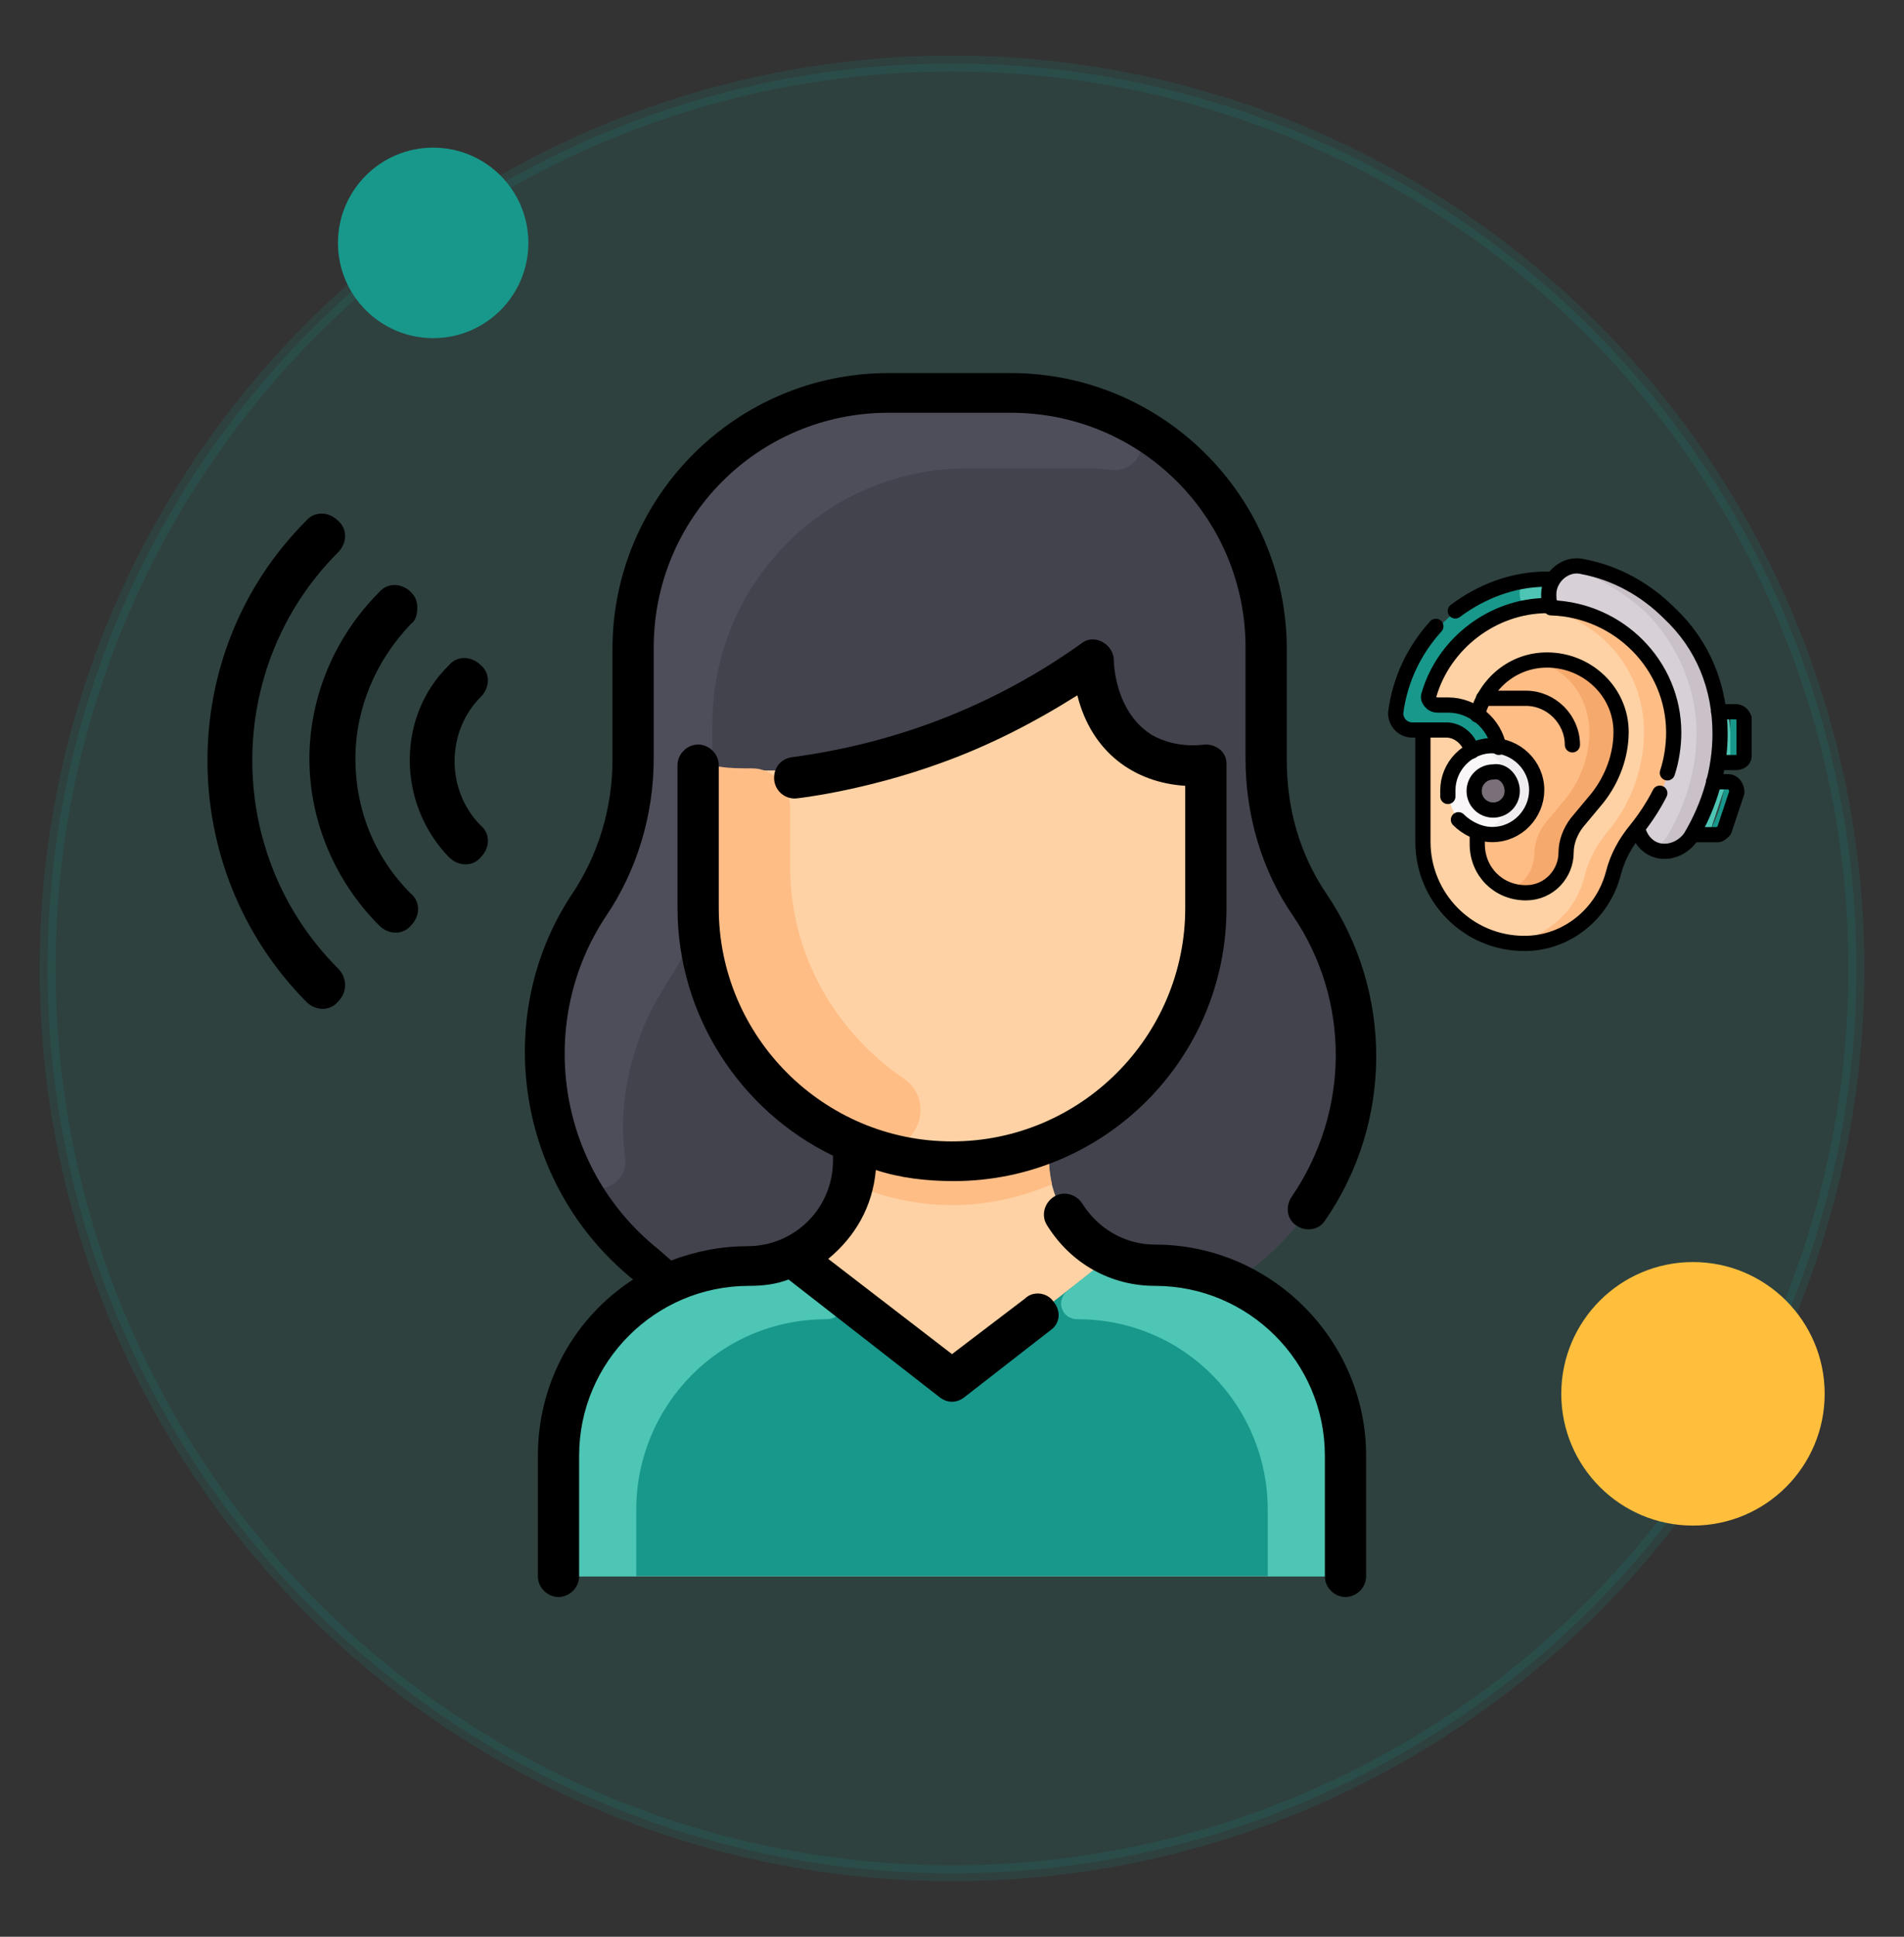 <?xml version="1.0" encoding="utf-8"?>
<!-- Generator: Adobe Illustrator 26.2.1, SVG Export Plug-In . SVG Version: 6.00 Build 0)  -->
<svg version="1.1" id="Capa_1" xmlns="http://www.w3.org/2000/svg" xmlns:xlink="http://www.w3.org/1999/xlink" x="0px" y="0px"
	 viewBox="0 0 120 122" style="enable-background:new 0 0 120 122;" xml:space="preserve">
<rect x="0" y="0" width="120" height="122" fill="#333333" stroke="none"/>
<style type="text/css">
	.st0{clip-path:url(#SVGID_00000112597061772929142920000007227999466429356458_);}
	.st1{fill:#18988B;}
	.st2{fill:#166D62;}
	.st3{fill:#D7D0D6;}
	.st4{fill:#C9C0C8;}
	.st5{fill:#FED2A4;}
	.st6{fill:#FFBD86;}
	.st7{fill:#F6A96C;}
	.st8{fill:#F9F7F8;}
	.st9{fill:#EFEDEF;}
	.st10{fill:#7A7079;}
	.st11{opacity:0.1;enable-background:new    ;}
	.st12{fill:#FFFFFF;}
	.st13{fill:#515262;}
	.st14{fill:#15756A;}
	.st15{clip-path:url(#SVGID_00000009563330029413983080000016300136013148410299_);}
	.st16{fill:#F7E0BA;}
	.st17{fill:#F5CC89;}
	.st18{fill:#E46A4A;}
	.st19{fill:#DB380E;}
	
		.st20{fill:none;stroke:#000000;stroke-width:0.966;stroke-linecap:round;stroke-miterlimit:13.333;stroke-dasharray:34.79,1.933;}
	
		.st21{fill:none;stroke:#000000;stroke-width:0.966;stroke-linecap:round;stroke-linejoin:round;stroke-miterlimit:13.333;stroke-dasharray:19.972,1.933;}
	.st22{fill:none;stroke:#000000;stroke-width:0.966;stroke-miterlimit:13.333;}
	
		.st23{fill:none;stroke:#000000;stroke-width:0.966;stroke-linecap:round;stroke-miterlimit:13.333;stroke-dasharray:10.308,1.933,0.966,1.933,21.261,0;}
	.st24{fill:none;stroke:#FFFFFF;stroke-width:0.966;stroke-miterlimit:13.333;stroke-dasharray:0.966,0.966;}
	.st25{fill:none;stroke:#FFFFFF;stroke-width:0.966;stroke-miterlimit:13.333;stroke-dasharray:0.966,0.966,38.656,0.966;}
	.st26{opacity:8.000000e-02;}
	.st27{fill:#B6E0DB;}
	.st28{fill:#64505A;}
	.st29{fill:#5A4650;}
	.st30{fill:#B67F5F;}
	.st31{fill:#B4E6A0;}
	.st32{fill:#A06E50;}
	.st33{fill:#CD916E;}
	.st34{fill:#9BDC9B;}
	.st35{fill:#6E5A64;}
	.st36{fill:#FFE17D;}
	.st37{fill:#FFD164;}
	.st38{fill:#E3AA75;}
	.st39{fill:#D29B6E;}
	.st40{fill:#F5B97D;}
	.st41{fill:#FF8250;}
	.st42{fill:#DC7346;}
	.st43{fill:#61444F;}
	.st44{fill:#87646F;}
	.st45{fill:#F5AB73;}
	.st46{fill:#FF7E8F;}
	.st47{fill:#FC5F7A;}
	.st48{fill:#DF976C;}
	.st49{fill:#F8BA7E;}
	.st50{fill:#F1A673;}
	.st51{fill:#FFDD77;}
	.st52{fill:#E9E7E9;}
	.st53{fill:#D8D5D8;}
	.st54{fill:#6B4F5A;}
	.st55{fill:#FFCD5C;}
	.st56{fill:#F5DCB4;}
	.st57{fill:#EBC9A0;}
	.st58{fill:#D2B496;}
	.st59{fill:#84737B;}
	.st60{fill:none;stroke:#18988B;stroke-width:5.593;stroke-linecap:round;stroke-linejoin:round;stroke-miterlimit:13.333;}
	.st61{fill:none;stroke:#18988B;stroke-width:3.356;stroke-linecap:round;stroke-linejoin:round;stroke-miterlimit:13.333;}
	.st62{fill:#18988B;stroke:#18988B;stroke-width:1.053;stroke-miterlimit:10;}
	.st63{fill:#FFA400;stroke:#FFA400;stroke-width:0.979;stroke-miterlimit:10;}
	.st64{fill:#FFBF3C;stroke:#FFBF3C;stroke-width:0.979;stroke-miterlimit:10;}
	.st65{fill:#FFA400;}
	.st66{opacity:0.2;fill:#D9D8D6;}
	.st67{fill:url(#SVGID_00000180350277929253683550000003906983615786826418_);}
	.st68{opacity:0.46;}
	.st69{fill:url(#SVGID_00000078746772896761802160000014914069323454095785_);}
	.st70{fill:#18988B;stroke:#18988B;stroke-miterlimit:10;}
	.st71{fill:none;stroke:#18988B;stroke-width:5.5;stroke-linecap:round;stroke-miterlimit:13.333;}
	.st72{fill:none;stroke:#18988B;stroke-width:5.5;stroke-miterlimit:13.333;}
	.st73{fill:#18988B;stroke:#18988B;stroke-miterlimit:13.333;}
	.st74{fill:#18988B;stroke:#18988B;stroke-width:0.977;stroke-miterlimit:10;}
	.st75{fill:#18988B;stroke:#18988B;stroke-width:0.75;stroke-miterlimit:10;}
	.st76{opacity:0.15;fill:#18988B;stroke:#18988B;stroke-miterlimit:10;}
	.st77{fill:#FFBF3C;}
	.st78{fill:#282828;}
	.st79{opacity:0.28;fill:#FFFFFF;}
	.st80{fill:none;stroke:#000000;stroke-width:2.353;stroke-linecap:round;stroke-linejoin:round;stroke-miterlimit:10;}
	.st81{fill:none;stroke:#000000;stroke-width:2.353;stroke-linecap:round;stroke-miterlimit:10;}
	.st82{clip-path:url(#SVGID_00000154421992471769909820000009744964621435721646_);}
	.st83{fill:#4EC6B5;}
	.st84{fill:none;stroke:#000000;stroke-width:2.603;stroke-linecap:round;stroke-linejoin:round;stroke-miterlimit:13.333;}
	.st85{clip-path:url(#SVGID_00000158002130413222622900000005720316700664385207_);}
	.st86{fill:none;stroke:#000000;stroke-width:1.12;stroke-linecap:round;stroke-linejoin:round;stroke-miterlimit:13.333;}
	.st87{fill:#42434D;}
	.st88{fill:#4D4E59;}
	.st89{clip-path:url(#SVGID_00000129885969442737893870000010784927840551770009_);}
	.st90{fill:none;stroke:#000000;stroke-width:0.719;stroke-linecap:round;stroke-linejoin:round;stroke-miterlimit:13.333;}
	.st91{clip-path:url(#SVGID_00000005960798227837789870000005258722268938664086_);}
	.st92{fill-rule:evenodd;clip-rule:evenodd;fill:#D7D0D6;}
	.st93{fill-rule:evenodd;clip-rule:evenodd;fill:#FED2A4;}
	.st94{fill-rule:evenodd;clip-rule:evenodd;fill:#C9C0C8;}
	.st95{fill-rule:evenodd;clip-rule:evenodd;fill:#FFBD86;}
	.st96{fill-rule:evenodd;clip-rule:evenodd;fill:#18988B;}
	.st97{fill-rule:evenodd;clip-rule:evenodd;fill:#4EC6B5;}
	.st98{fill:none;stroke:#000000;stroke-width:2.486;stroke-linecap:round;stroke-linejoin:round;stroke-miterlimit:13.333;}
</style>
<circle class="st76" cx="60" cy="61" r="57"/>
<circle class="st77" cx="106.7" cy="87.8" r="8.3"/>
<circle class="st1" cx="27.3" cy="15.3" r="6"/>
<g>
	<path d="M28.3,54c0.6,0.6,1.5,0.6,2,0c0.6-0.6,0.6-1.5,0-2c-2.2-2.2-2.2-5.9,0-8.1c0.6-0.6,0.6-1.5,0-2c-0.6-0.6-1.5-0.6-2,0
		C25,45.1,25,50.6,28.3,54z"/>
	<path d="M26.3,38.3c0-0.4-0.1-0.7-0.4-1c-0.6-0.6-1.5-0.6-2,0c-2.8,2.8-4.4,6.6-4.4,10.5s1.6,7.7,4.4,10.5c0.6,0.6,1.5,0.6,2,0
		c0.6-0.6,0.6-1.5,0-2c-2.3-2.3-3.5-5.3-3.5-8.5c0-3.2,1.3-6.2,3.5-8.5C26.2,39.1,26.3,38.7,26.3,38.3z"/>
	<path d="M21.3,61c-7.2-7.2-7.2-19,0-26.2c0.6-0.6,0.6-1.5,0-2c-0.6-0.6-1.5-0.6-2,0c-8.3,8.3-8.3,21.9,0,30.3c0.6,0.6,1.5,0.6,2,0
		C21.9,62.5,21.9,61.6,21.3,61z"/>
</g>
<g>
	<path class="st5" d="M84.8,91.7v6.3c0,0.7-0.6,1.3-1.3,1.3h-47c-0.7,0-1.3-0.6-1.3-1.3v-6.3c0-4.9,2.9-9,7-10.9
		c-1.7-1.3-4.3-3.2-6.2-7.1c-2.6-5.4-2.2-11.8,1.2-16.8c1.8-2.7,2.8-5.9,2.8-9.2v-7c0-8.9,7.2-16.1,16.1-16.1h7.7
		c8.9,0,16.1,7.2,16.1,16.1c0,7.4-0.2,8.8,0.7,11.8c1.3,4.2,2.9,4.7,4.2,8.9c2,6.6-0.2,13.9-5.7,18.3l-1.4,1.1
		C81.9,82.7,84.8,86.9,84.8,91.7L84.8,91.7z"/>
	<path class="st1" d="M84.8,91.7v6.3c0,0.7-0.6,1.3-1.3,1.3h-47c-0.7,0-1.3-0.6-1.3-1.3v-6.3c0-6.6,5.4-12,12-12
		c1,0,1.9-0.2,2.8-0.6l0,0.1l9.2,7.1c0.5,0.4,1.1,0.4,1.6,0l9.2-7.1l0-0.1c0.8,0.4,1.8,0.6,2.8,0.6C79.4,79.7,84.8,85.1,84.8,91.7z"
		/>
	<path class="st5" d="M74.7,48.2c0.7,0,1.2,0.6,1.2,1.3v7.7c0,6.6-4.1,12.3-9.8,14.7c-10.5,4.3-22-3.4-22-14.7v-7.6
		c0-0.8,0.6-1.4,1.4-1.3c7.7,0.7,15.3-1.3,21.7-5.6c0.7-0.5,1.7-0.1,2,0.7C69.9,46.4,72.1,48,74.7,48.2L74.7,48.2z"/>
	<path class="st87" d="M79.2,79.7l-1.4,1.1c-1.5-0.7-3.2-1.1-5-1.1c-3.7,0-6.7-3-6.7-6.7V72l0-0.1c5.8-2.4,9.8-8.1,9.8-14.7v-7.7
		c0-0.7-0.5-1.2-1.2-1.3c-2.6-0.1-4.8-1.8-5.6-4.7c-0.2-0.8-1.2-1.2-2-0.7c-6.4,4.3-14,6.3-21.7,5.6c-0.8-0.1-1.4,0.5-1.4,1.3v7.6
		c0,6.6,4.1,12.3,9.8,14.7l0,0.1v1.1c0,3.7-3,6.7-6.7,6.7c-1.8,0-3.4,0.4-5,1.1l-1.4-1.1c-6.9-5.5-8.5-15.4-3.6-22.8
		c1.8-2.7,2.8-5.9,2.8-9.2v-7c0-8.9,7.2-16.1,16.1-16.1h7.7c8.9,0,16.1,7.2,16.1,16.1v7c0,3.3,1,6.5,2.8,9.2
		C87.7,64.3,86.1,74.2,79.2,79.7z"/>
	<path class="st6" d="M66.3,74.6c-4,1.7-8.3,1.8-12.6,0c0.2-0.9,0.2-1.5,0.2-2.6l0-0.1c3.9,1.6,8.3,1.6,12.2,0l0,0.1
		C66.1,73.1,66.1,73.7,66.3,74.6z"/>
	<path class="st88" d="M71.1,26.4c1.6,0.8,0.9,3.3-0.9,3.2c-0.5,0-1-0.1-1.5-0.1H61c-8.9,0-16.1,7.2-16.1,16.1v2
		c0,1.2-0.8,1.1-0.8,2.1c0,8.5,0,8-0.1,8.3c-1.3,3.7-2.8,4.3-4,8.3c-0.7,2.2-0.9,4.5-0.6,6.7c0.2,1.8-2.3,2.7-3.2,0.8
		c-2.6-5.4-2.2-11.8,1.2-16.8c1.8-2.7,2.8-5.9,2.8-9.2v-7c0-8.9,7.2-16.1,16.1-16.1h7.7C66.5,24.6,68.9,25.3,71.1,26.4L71.1,26.4z"
		/>
	<path class="st6" d="M56.9,67.9c2.4,1.6,0.6,5.3-2.2,4.4c-6-2.1-10.7-7.7-10.7-15.1v-7.6c0-0.8,0.6-1.4,1.4-1.3
		c0.6,0.1,1.3,0.1,2,0.1c1.3,0,2.4,1.1,2.4,2.5v3.7C49.8,60.2,52.7,65,56.9,67.9L56.9,67.9z"/>
	<path class="st83" d="M52.7,81.3c0.8,0.6,0.4,1.8-0.6,1.8c-6.8,0-12,5.5-12,12v4.2h-3.5c-0.7,0-1.3-0.6-1.3-1.3v-6.3
		c0-6.6,5.4-12,12-12c1,0,1.9-0.2,2.8-0.6l0,0.1L52.7,81.3z"/>
	<path class="st83" d="M67.3,81.3c-0.8,0.6-0.4,1.8,0.6,1.8c6.8,0,12,5.5,12,12v4.2h3.5c0.7,0,1.3-0.6,1.3-1.3v-6.3
		c0-6.6-5.4-12-12-12c-1,0-1.9-0.2-2.8-0.6l0,0.1L67.3,81.3z"/>
	<path d="M86.1,91.7v7.6c0,0.7-0.6,1.3-1.3,1.3c-0.7,0-1.3-0.6-1.3-1.3v-7.6c0-5.9-4.8-10.7-10.7-10.7c-2.8,0-5.3-1.4-6.8-3.8
		c-0.4-0.6-0.2-1.4,0.4-1.8c0.6-0.4,1.4-0.2,1.8,0.4c1,1.6,2.7,2.6,4.6,2.6C80.1,78.4,86.1,84.4,86.1,91.7z M64.6,81.8L60,85.3
		l-7.8-6c1.7-1.4,2.8-3.3,3-5.6c1.5,0.5,3.2,0.7,4.9,0.7c9.5,0,17.2-7.7,17.2-17.2c0-0.1,0-9,0-9.1c0-0.7-0.6-1.2-1.3-1.2
		c-0.2,0-1.8,0.3-3.4-0.6c-2.4-1.5-2.4-4.7-2.4-4.7c0-1-1.2-1.7-2-1.1c-5.3,3.8-11.5,6.3-18.3,7.2c-0.7,0.1-1.2,0.7-1.1,1.5
		c0.1,0.6,0.6,1.1,1.3,1.1c0.2,0,4.4-0.5,9.1-2.2c3.1-1.1,6-2.6,8.7-4.3c0.9,3.6,3.6,5.5,6.8,5.7v7.7c0,8.1-6.6,14.7-14.7,14.7
		s-14.7-6.6-14.7-14.7v-9c0-0.7-0.6-1.3-1.3-1.3c-0.7,0-1.3,0.6-1.3,1.3v9c0,6.8,4,12.8,9.8,15.6v0.3c0,3-2.4,5.4-5.4,5.4
		c-1.6,0-3.2,0.3-4.8,0.9l-0.8-0.7c-6.5-5.2-7.7-14.4-3.3-21c1.9-2.8,3-6.3,3-9.9v-7c0-8.2,6.6-14.8,14.8-14.8h7.7
		c8.2,0,14.8,6.6,14.8,14.8v7c0,3.5,1,7,3,9.9c3.6,5.3,3.6,12.3-0.1,17.7c-0.4,0.6-0.3,1.4,0.3,1.8c0.6,0.4,1.4,0.3,1.8-0.3
		c4.3-6.2,4.3-14.4,0.1-20.6c-1.7-2.5-2.5-5.4-2.5-8.4v-7c0-9.6-7.8-17.4-17.4-17.4h-7.7c-9.6,0-17.4,7.8-17.4,17.4v7
		c0,3-0.9,6-2.6,8.5C31,64,32.5,74.6,39.9,80.6c-3.7,2.4-6,6.5-6,11.1v7.6c0,0.7,0.6,1.3,1.3,1.3c0.7,0,1.3-0.6,1.3-1.3v-7.6
		c0-5.9,4.8-10.7,10.7-10.7c0.9,0,1.7-0.1,2.5-0.4l9.5,7.4c0.5,0.4,1.1,0.4,1.6,0l5.4-4.2c0.6-0.4,0.7-1.2,0.2-1.8
		C66,81.4,65.1,81.3,64.6,81.8L64.6,81.8z"/>
</g>
<g id="g3684_00000146489441605669063650000008611118056045846704_" transform="matrix(1.333,0,0,-1.333,0,682.667)">
	<g id="g3686_00000134228250810259243870000013220982914637696917_">
		<g>
			<defs>
				<rect id="SVGID_00000008867982286765511650000014390492352331343548_" x="62" y="464.2" width="24.5" height="24.5"/>
			</defs>
			<clipPath id="SVGID_00000062172905709755839110000014367969306560798369_">
				<use xlink:href="#SVGID_00000008867982286765511650000014390492352331343548_"  style="overflow:visible;"/>
			</clipPath>
			
				<g id="g3688_00000109742341292402922360000009027378822278674342_" style="clip-path:url(#SVGID_00000062172905709755839110000014367969306560798369_);">
				<g id="g3694_00000082329777690321652800000004830373755812060309_" transform="translate(458.39,206.343)">
					<path id="path3696_00000092424791476589213360000005293318591641361566_" class="st83" d="M-376.9,268.4
						c-0.2-0.6-0.4-1.2-0.6-1.8c-0.1-0.1-0.2-0.2-0.3-0.2h-0.6c0.2,0.4,0.1,0.9,0.3,1.3c0.1,0.4,0.6,0.7,0.7,1.1h0.2
						C-377,268.8-376.8,268.6-376.9,268.4"/>
				</g>
				<g id="g3698_00000005987555048621059860000005807192141013955731_" transform="translate(474.392,206.341)">
					<path id="path3700_00000030476506699082583180000001328218476216829594_" class="st1" d="M-392.3,268.4
						c-0.2-0.6-0.4-1.2-0.6-1.8c-0.1-0.1-0.2-0.2-0.3-0.2h-0.6c0.1,0,0.3,0.1,0.3,0.2c0.3,0.6,0.5,1.2,0.6,1.8
						c0.1,0.2-0.1,0.5-0.4,0.5h0.6C-392.4,268.8-392.3,268.6-392.3,268.4"/>
				</g>
				<g id="g3702_00000085219168532231903260000001567624411866608268_" transform="translate(467.313,279.155)">
					<path id="path3704_00000166634244451367669050000002978286152188254910_" class="st83" d="M-385.5,198.2c0-0.3,0-0.6,0-0.9
						c0-0.2-0.2-0.3-0.4-0.3h-0.3c0.1,0.5-0.3,0.9-0.3,1.4c0,0.3,0.3,0.7,0.3,1h0.2c0.2,0,0.3-0.1,0.4-0.3
						C-385.5,198.7-385.5,198.4-385.5,198.2"/>
				</g>
				<g id="g3706_00000175306216505901219780000002773852574532286135_" transform="translate(483.312,279.152)">
					<path id="path3708_00000119803606761125827700000004705330407726886049_" class="st1" d="M-400.9,198.2c0-0.3,0-0.6,0-0.9
						c0-0.2-0.2-0.3-0.4-0.3h-0.6c0.2,0,0.4,0.1,0.4,0.3c0,0.3,0,0.6,0,0.9c0,0.3,0,0.6,0,0.9c0,0.2-0.2,0.3-0.4,0.3h0.6
						c0.2,0,0.3-0.1,0.4-0.3C-400.9,198.7-400.9,198.4-400.9,198.2"/>
				</g>
				<g id="g3710_00000152943644045231452950000010153953118415730837_" transform="translate(217.295,466.666)">
					<path id="path3712_00000034794351104296931080000013424212945233142927_" class="st3" d="M-144.5,17.4c0-0.6,0.8-1.2,1.4-1.3
						c1-0.2,1.9-0.7,2.7-1.5c1-1,1.6-2.4,1.6-3.8c0-1.2-0.3-2.5-1-3.5c-0.3-0.6-0.2-1.3,0.3-1.7c0.1-0.1,0.2-0.2,0.3-0.2
						c0.6-0.3,1,0.2,1.3,0.8c0.9,1.5,1.4,2.9,1.4,4.7c0,2.2-0.8,4.2-2.4,5.7c-1.1,1.1-2.2,1.8-3.7,2.1c-0.3,0.1-0.5,0.1-0.8,0
						c-0.3-0.1-0.5-0.3-0.6-0.5C-144,17.9-144.5,17.7-144.5,17.4"/>
				</g>
				<g id="g3714_00000029042662568900879210000003654426604385111982_" transform="translate(385.814,442.692)">
					<path id="path3716_00000141434302051220436670000015379662503991875482_" class="st4" d="M-306.9,40.5
						c-1.1,1.1-2.5,1.9-4.1,2.2c-0.3,0.1-0.5,0-0.8-0.1c1.4-0.3,2.7-1.1,3.8-2.1c1.5-1.5,2.4-3.6,2.4-5.7c0-1.7-0.5-3.4-1.4-4.9
						c-0.2-0.3-0.4-0.4-0.6-0.5c0.6-0.3,1.3-0.1,1.7,0.5c0.9,1.5,1.4,3.2,1.4,4.9C-304.5,36.9-305.4,39-306.9,40.5"/>
				</g>
				<g id="g3718_00000139995800251917498110000016510558506120764065_" transform="translate(226.827,449.052)">
					<path id="path3720_00000089558932495768612280000010815738822463056009_" class="st5" d="M-153.6,34.4c-0.2,0-0.5,0.1-0.7,0
						c-1-0.1-2.1-0.4-2.9-0.9c-1.6-1.1-2.3-2.9-2.3-5v-5.2c0-2.4,1.7-4.4,4-4.7c0.2,0,0.5,0,0.7,0c2,0,3.4,1.3,3.8,3.2
						c0.2,0.8,0.6,1.5,1.1,2.1c1.1,1.3,1.7,3,1.7,4.7C-148.1,31.8-150.4,34.4-153.6,34.4"/>
				</g>
				<g id="g3722_00000120549954847788739560000004922744989793658259_" transform="translate(226.827,451.052)">
					<path id="path3724_00000055679447722583841490000015473190577047875235_" class="st6" d="M-153.6,32.4c-0.2,0-0.5,0-0.7,0
						c2.9-0.4,5.2-2.8,5.2-5.9c0-1.7-0.6-3.4-1.7-4.7c-0.5-0.6-0.9-1.3-1.1-2.1c-0.4-1.7-1.8-2.9-3.5-3.2c0.2,0,0.5-0.1,0.7-0.1
						c2,0,3.7,1.4,4.2,3.3c0.2,0.8,0.6,1.5,1.1,2.1c1.1,1.3,1.7,3,1.7,4.7C-147.7,29.8-150.4,32.4-153.6,32.4"/>
				</g>
				<g id="g3726_00000020394885570725762680000013883676863210825399_" transform="translate(131.41,285.613)">
					<path id="path3728_00000083796853693261374440000000699074722372559520_" class="st6" d="M-61.7,191.9c0,0.5,0.1,0.9,0.3,1.4
						c0,0.1,0.4,0.2,0.5,0.3c0,0.1-0.3,0.2-0.2,0.3c0.5,0.8,1.3,1.3,2.2,1.5c0.2,0,0.4,0,0.7,0c1.9,0,3.1-1.4,3.1-3.3
						c0-1.1-0.4-2.2-1.1-3.1l-1-1.2c-0.3-0.4-0.5-0.9-0.5-1.4v0c0-1-0.5-1.8-1.5-1.8l0,0c-0.3,0-0.5,0-0.8,0.1
						c-0.9,0.3-1.6,1.2-1.6,2.2V191.9z"/>
				</g>
				<g id="g3730_00000121978546036827126480000007117512651918559149_" transform="translate(226.346,382.713)">
					<path id="path3732_00000145779297885434205780000014951138180927162252_" class="st7" d="M-153.2,98.3c-0.2,0-0.5,0-0.7-0.1
						c1.6-0.3,2.7-1.7,2.7-3.4c0-1.1-0.4-2.2-1.1-3.1l-1-1.2c-0.3-0.4-0.5-0.9-0.5-1.4v0c0-0.8-0.5-1.5-1.2-1.7
						c0.2-0.1,0.5-0.1,0.8-0.1l0,0c1,0,1.9,0.8,1.9,1.9v0c0,0.5,0.2,1,0.5,1.4l1,1.2c0.7,0.9,1.1,2,1.1,3.1
						C-149.7,96.8-151.3,98.3-153.2,98.3"/>
				</g>
				<g id="g3734_00000025427359015791191350000002916804150382398383_" transform="translate(217.292,466.669)">
					<path id="path3736_00000127756195163187747500000001476025150960992414_" class="st1" d="M-144.5,17.4c0-0.2,0,0,0.1-0.2
						c0,0-0.1,0-0.1,0c-0.4,0-0.5-0.4-0.9-0.5c-0.9-0.2-1.7-0.6-2.4-1.2c-0.9-0.7-1.6-1.7-1.9-2.9c-0.1-0.2,0.1-0.5,0.4-0.5h0.5
						c1.4,0,2.5-1.1,2.5-2.5V9.2h-1.3v0.5c0,0.7-0.5,1.2-1.2,1.2h-1.6v0c-0.5,0-0.8,0.4-0.8,0.8c0.4,3.2,2.8,5.7,5.9,6.3
						c0.4,0.1,0.5-0.2,0.9-0.2c0,0,0.2,0,0.2,0C-144.4,17.6-144.5,17.7-144.5,17.4"/>
				</g>
				<g id="g3738_00000024689764550145003080000002792993217433574817_" transform="translate(233.55,487.514)">
					<path id="path3740_00000163790859163523229590000006404231916224061101_" class="st83" d="M-160.1-2.7
						c-0.1-0.2-0.2-0.5-0.2-0.7c0-0.2,0-0.4,0.1-0.6c0,0,0,0,0,0c0,0-0.1,0-0.1,0c-0.4,0-0.8,0-1.2-0.1c-0.1,0.2-0.2,0.4-0.2,0.7
						c0,0.2,0.1,0.5,0.2,0.6c0.4,0.1,0.8,0.1,1.3,0.1h0C-160.3-2.7-160.2-2.7-160.1-2.7C-160.1-2.7-160.1-2.7-160.1-2.7"/>
				</g>
				<g id="g3742_00000035499497157699414080000008274314634190167474_" transform="translate(201.589,208.449)">
					<path id="path3744_00000104681962617147928530000010144331527074126783_" class="st8" d="M-129.3,266.3c0-1.1-0.6-1.9-1.7-1.9
						c-0.2,0-0.4-0.1-0.6-0.1c-0.9,0.2-1.5,1.1-1.5,2c0,1,0.6,1.8,1.5,2c0.2,0.1,0.4,0,0.6,0C-129.9,268.3-129.3,267.5-129.3,266.3"
						/>
				</g>
				<g id="g3746_00000026869613004481000690000003999359907469543577_" transform="translate(211.59,208.451)">
					<path id="path3748_00000042006334581261164610000006146347359869245882_" class="st9" d="M-139,266.3c0-1.1-0.9-2.1-2.1-2.1
						c-0.2,0-0.4,0-0.6,0.1c0.9,0.2,1.5,1,1.5,2c0,0.9-0.6,1.8-1.5,2c0.2,0.1,0.4,0.1,0.6,0.1C-139.9,268.4-139,267.5-139,266.3"/>
				</g>
				<g id="g3750_00000168799903907950884740000000632645042136966016_" transform="translate(179.699,208.449)">
					<path id="path3752_00000123410238238398215100000003924548870863579565_" class="st10" d="M-108.2,266.3c0-0.5-0.4-0.9-0.9-0.9
						c-0.5,0-0.9,0.4-0.9,0.9c0,0.5,0.4,0.9,0.9,0.9C-108.6,267.3-108.2,266.8-108.2,266.3"/>
				</g>
				<g id="g3754_00000042011746446822600590000014939617274423989129_" transform="translate(344.426,157.153)">
					<path id="path3756_00000095315511841516265190000013877847723877901977_" class="st90" d="M-267,315.8c0.1-0.3,0.2-0.5,0.4-0.7
						c0.6-0.6,1.6-0.4,2.1,0.3c0.9,1.5,1.4,3.2,1.4,4.9c0,2.2-0.8,4.2-2.4,5.7c-1.1,1.1-2.5,1.9-4.1,2.2c-0.8,0.2-1.6-0.5-1.6-1.3v0
						c0-0.2,0-0.4,0.1-0.5"/>
				</g>
				<g id="g3758_00000065785993721938490270000013910826360854270884_" transform="translate(384.135,233.106)">
					<path id="path3760_00000101061967193374890080000010922786227864588421_" class="st90" d="M-305.3,242.5
						c0.2,0.6,0.3,1.3,0.3,1.9c0,3.2-2.6,5.8-5.8,5.9"/>
				</g>
				<g id="g3762_00000181054176623284944900000014344149185089325973_" transform="translate(63.077,285.245)">
					<path id="path3764_00000182498464384782464860000017371220657264520331_" class="st90" d="M4.2,192.3v-5.2
						c0-2.6,2.1-4.8,4.8-4.8c2,0,3.7,1.4,4.2,3.3c0.2,0.8,0.6,1.5,1.1,2.1v0c0.4,0.5,0.8,1.1,1.1,1.7"/>
				</g>
				<g id="g3766_00000157273068353690936480000002049459131807683719_" transform="translate(134.246,309.039)">
					<path id="path3768_00000046317935468744909330000018305961603734833082_" class="st90" d="M-64.4,169.3
						c0.4,1.5,1.7,2.6,3.3,2.6c1.9,0,3.5-1.5,3.5-3.4c0-1.1-0.4-2.2-1.1-3.1l-1-1.2c-0.3-0.4-0.5-0.9-0.5-1.4v0c0-1-0.8-1.9-1.9-1.9
						h0c-1.3,0-2.3,1-2.3,2.3v0.5"/>
				</g>
				<g id="g3770_00000073682770885647343830000010593898938299625609_" transform="translate(230.168,451.011)">
					<path id="path3772_00000125591874546932235660000005286998252377495958_" class="st90" d="M-156.9,32.5c0,0-0.1,0-0.1,0
						c-2.6,0-4.9-1.8-5.6-4.2c-0.1-0.2,0.1-0.5,0.4-0.5h0.5c1.2,0,2.2-0.9,2.4-2"/>
				</g>
				<g id="g3774_00000085226735755163058090000000154116173544114360_" transform="translate(105.908,446.058)">
					<path id="path3776_00000049218926357325094410000003029850671412652672_" class="st90" d="M-37.1,37.2c1.2,0.9,2.7,1.5,4.3,1.5
						c0,0,0.1,0,0.2,0"/>
				</g>
				<g id="g3778_00000093152812614396407390000009117248199122666663_" transform="translate(125.688,259.531)">
					<path id="path3780_00000125569909007500356420000005231979466472170661_" class="st90" d="M-56.1,217.1c-0.1,0.5-0.6,1-1.2,1
						h-1.6v0c-0.5,0-0.8,0.4-0.8,0.8c0.2,1.6,0.9,3,1.9,4.1"/>
				</g>
				<g id="g3782_00000103944083458781574460000016620036348320165289_" transform="translate(96.256,201.191)">
					<path id="path3784_00000142881345360360966760000002415888468879793582_" class="st90" d="M-27.8,273.3c0,0.1,0,0.2,0,0.3
						c0,1.1,0.9,2.1,2.1,2.1c1.1,0,2.1-0.9,2.1-2.1c0-1.1-0.9-2.1-2.1-2.1c-0.6,0-1.2,0.3-1.6,0.7"/>
				</g>
				<g id="g3786_00000067216858404270468620000003534795817195383436_" transform="translate(179.699,208.448)">
					<path id="path3788_00000152971856158884919290000016376214390970285752_" class="st90" d="M-108.2,266.3c0-0.5-0.4-0.9-0.9-0.9
						c-0.5,0-0.9,0.4-0.9,0.9s0.4,0.9,0.9,0.9C-108.6,267.3-108.2,266.8-108.2,266.3z"/>
				</g>
				<g id="g3790_00000103240766279114775010000016628007493565877404_" transform="translate(142.544,330.93)">
					<path id="path3792_00000109708626962468394770000010821751889339265921_" class="st90" d="M-72.4,148.2h2c1.2,0,2.2-1,2.2-2.2"
						/>
				</g>
				<g id="g3794_00000027594464675450432950000011162247639079269014_" transform="translate(445.82,218.985)">
					<path id="path3796_00000011736861712800130920000012741775808237004218_" class="st90" d="M-364.8,256.2h0.7
						c0.2,0,0.4-0.2,0.4-0.5c-0.2-0.6-0.4-1.2-0.6-1.8c-0.1-0.1-0.2-0.2-0.3-0.2h-1.1"/>
				</g>
				<g id="g3798_00000117642371892663842550000012867844539196665264_" transform="translate(451.06,312.394)">
					<path id="path3800_00000091696397697489055730000003065537278023868306_" class="st90" d="M-369.8,166.1h0.8
						c0.2,0,0.3-0.1,0.4-0.3c0-0.3,0-0.6,0-0.9c0-0.3,0-0.6,0-0.9c0-0.2-0.2-0.3-0.4-0.3h-0.8"/>
				</g>
			</g>
		</g>
	</g>
</g>
</svg>
